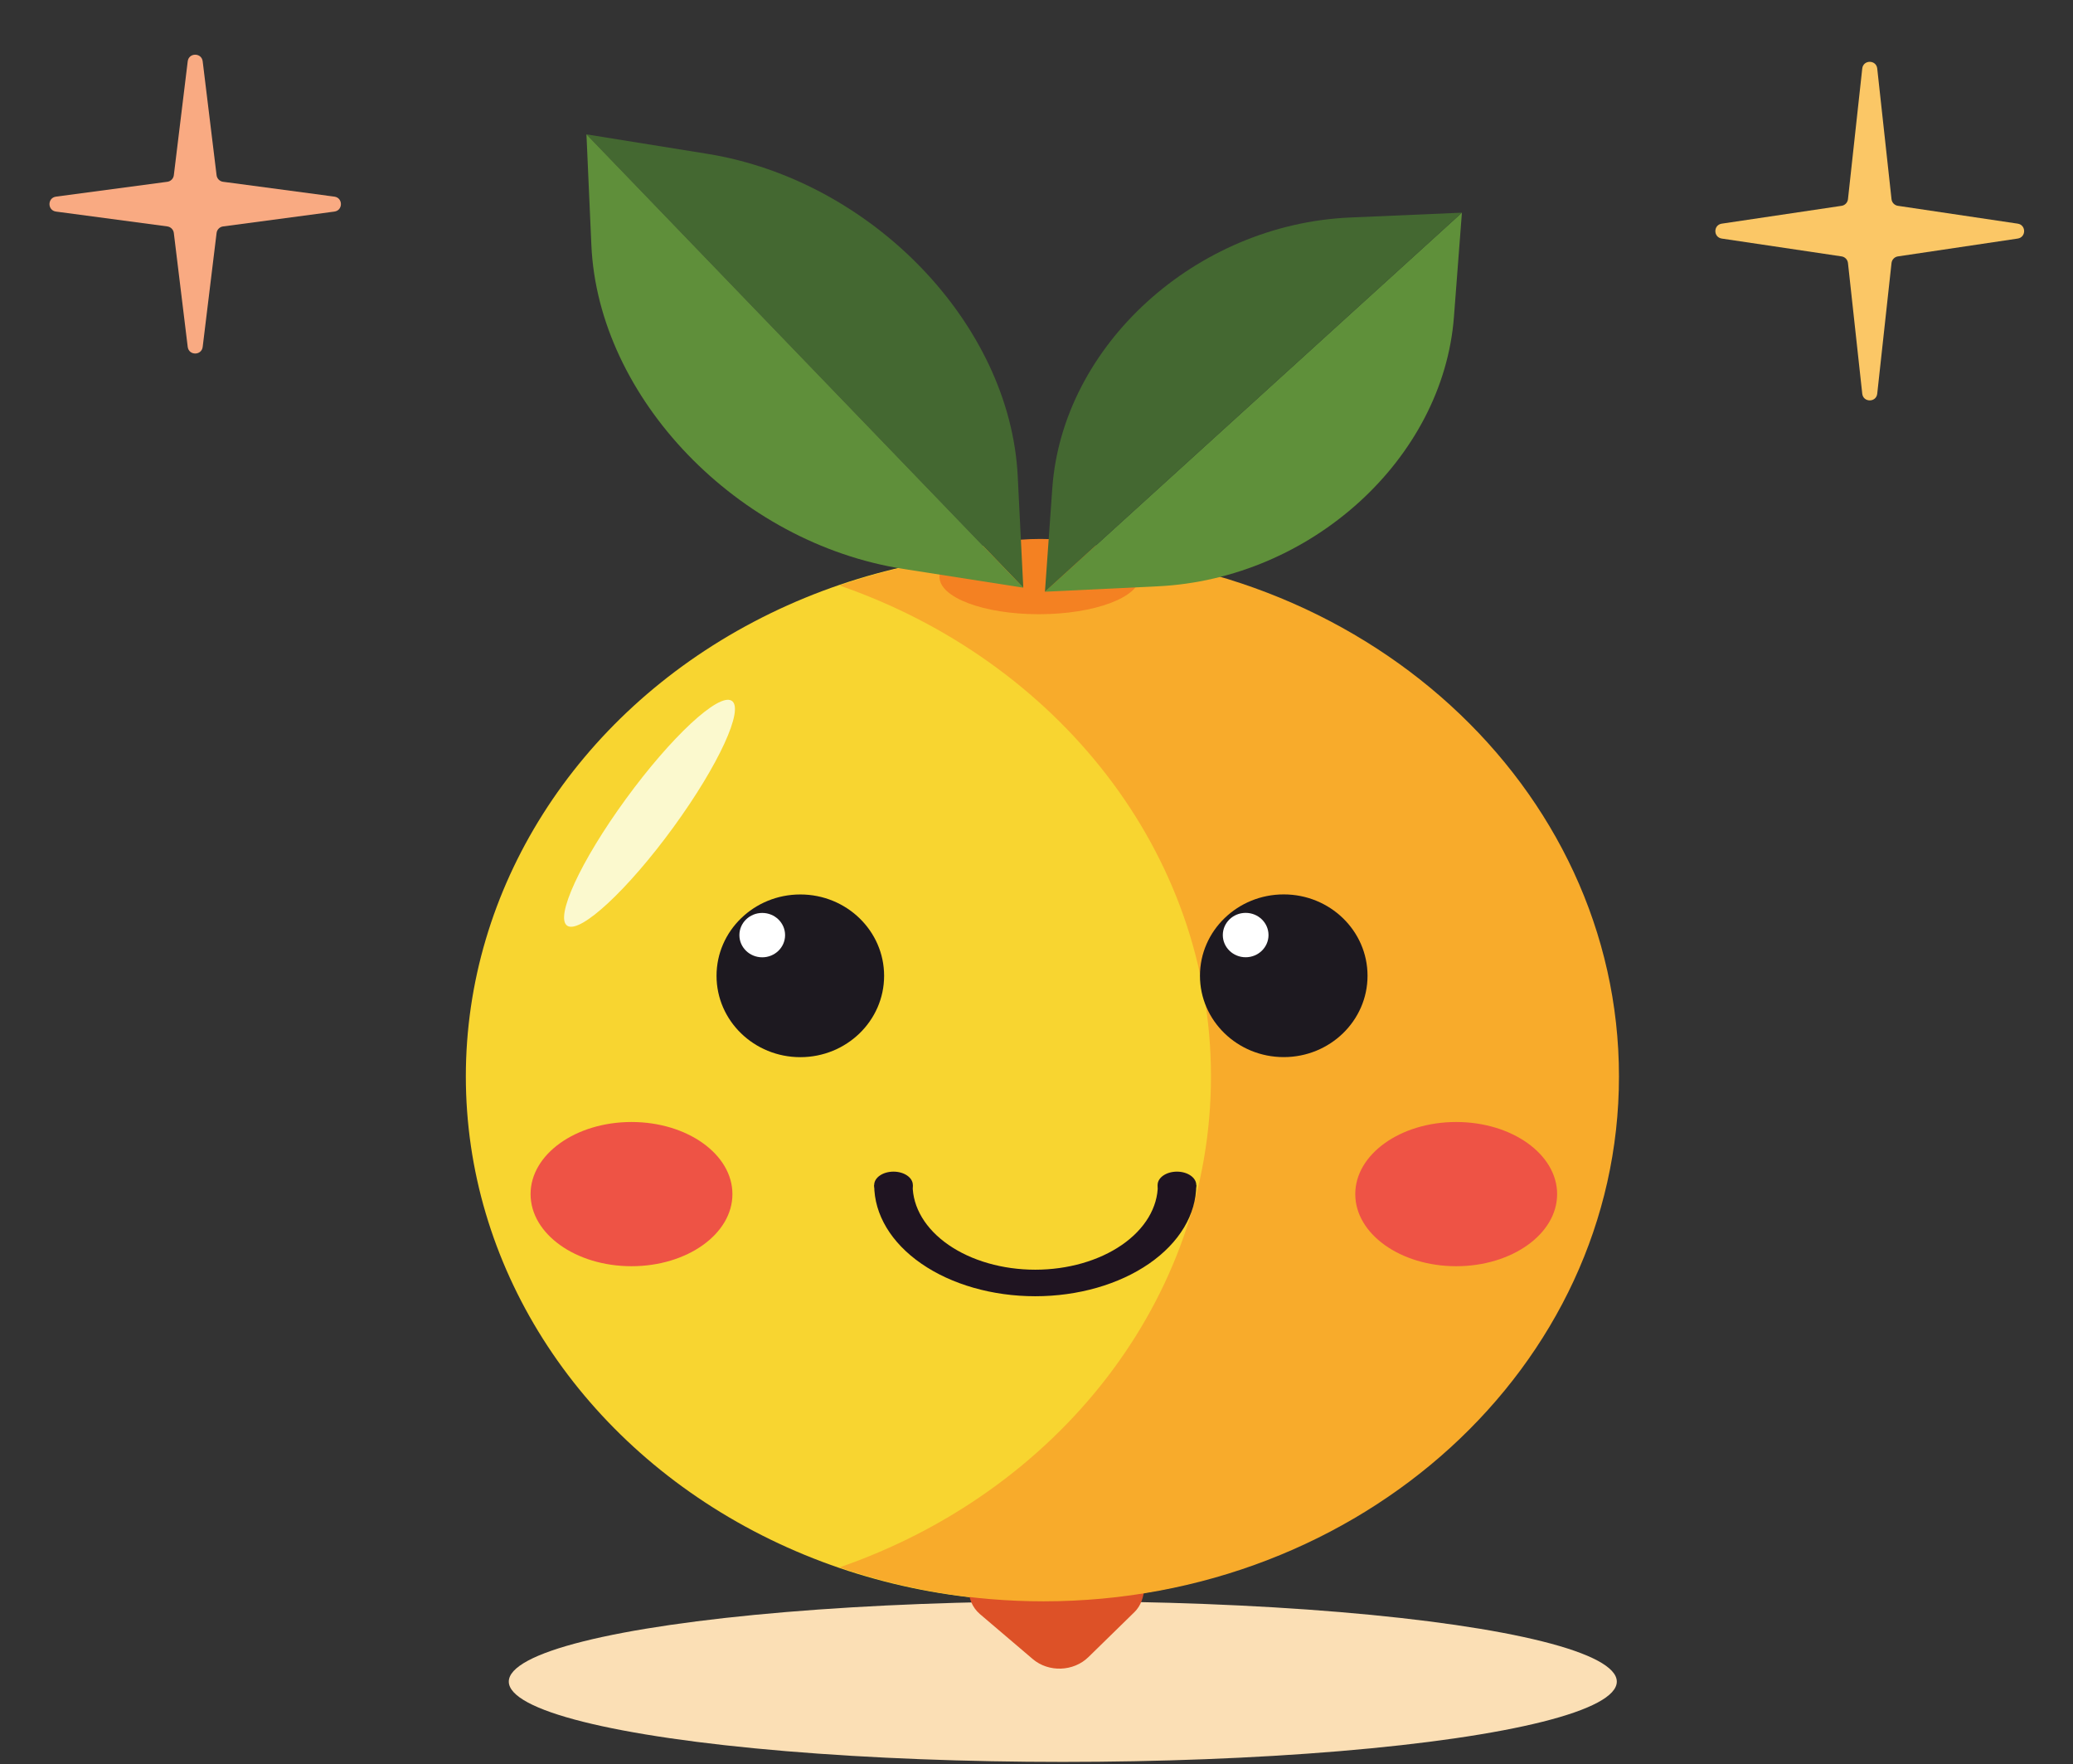 <svg xmlns="http://www.w3.org/2000/svg" version="1.1" xmlns:xlink="http://www.w3.org/1999/xlink" width="275" height="234"><rect width="100%" height="100%" fill="#333333" stroke="none"/><svg width="275" height="234" viewBox="0 0 275 234" fill="none" xmlns="http://www.w3.org/2000/svg">
    <ellipse cx="138.139" cy="142.774" rx="76.342" ry="69.618" fill="#F8D530"></ellipse>
    <ellipse cx="140.989" cy="223.041" rx="73.493" ry="10.65" fill="#FBDFB5"></ellipse>
    <rect width="19.214" height="18.572" rx="5" transform="matrix(0.761 0.648 -0.715 0.699 139.464 197.859)" fill="#DD5127"></rect>
    <path fill-rule="evenodd" clip-rule="evenodd" d="M111.365 77.657C119.776 74.749 128.898 73.156 138.427 73.156C180.589 73.156 214.769 104.326 214.769 142.774C214.769 181.223 180.589 212.393 138.427 212.393C128.898 212.393 119.776 210.8 111.365 207.892C140.17 197.932 160.645 172.534 160.645 142.774C160.645 113.015 140.17 87.618 111.365 77.657Z" fill="#F8AB2B"></path>
    <ellipse cx="13.292" cy="4.993" rx="13.292" ry="4.993" transform="matrix(1 0 -0.022 1 124.74 71.482)" fill="#F48122"></ellipse>
    <ellipse cx="3.668" cy="18.482" rx="3.668" ry="18.482" transform="matrix(0.858 0.513 -0.589 0.808 93.902 91.055)" fill="#FBF9CE"></ellipse>
    <path fill-rule="evenodd" clip-rule="evenodd" d="M135.008 63.129C134.002 42.971 115.632 23.911 93.826 20.401L77.797 17.821L135.747 77.947L135.008 63.129Z" fill="#446831"></path>
    <path d="M119.842 75.461L135.747 77.947L77.797 17.821L78.45 32.514C79.351 52.8 97.883 72.028 119.842 75.461Z" fill="#5F8F3A"></path>
    <path fill-rule="evenodd" clip-rule="evenodd" d="M153.57 77.766C173.905 76.792 191.439 60.855 192.877 42.038L193.934 28.208L138.622 78.483L153.57 77.766Z" fill="#5F903A"></path>
    <path d="M139.596 64.76L138.622 78.483L193.934 28.208L179.105 28.849C158.629 29.734 140.94 45.812 139.596 64.76Z" fill="#446831"></path>
    <ellipse cx="170.299" cy="129.42" rx="11.115" ry="10.79" fill="#1D1920"></ellipse>
    <ellipse cx="165.247" cy="124.023" rx="3.031" ry="2.943" fill="white"></ellipse>
    <path d="M247.042 9.092C247.172 7.903 248.9 7.903 249.03 9.092L250.925 26.418C250.974 26.87 251.322 27.232 251.772 27.299L267.664 29.664C268.801 29.833 268.801 31.473 267.664 31.642L251.772 34.008C251.322 34.075 250.974 34.436 250.925 34.888L249.03 52.215C248.9 53.403 247.172 53.403 247.042 52.215L245.148 34.888C245.098 34.436 244.75 34.075 244.301 34.008L228.409 31.642C227.272 31.473 227.272 29.833 228.409 29.664L244.301 27.299C244.75 27.232 245.098 26.87 245.148 26.418L247.042 9.092Z" fill="#FBC766"></path>
    <path d="M24.902 8.135C25.045 6.963 26.745 6.963 26.888 8.135L28.731 23.241C28.786 23.694 29.14 24.051 29.591 24.111L44.358 26.081C45.515 26.235 45.515 27.909 44.358 28.063L29.591 30.033C29.14 30.093 28.786 30.451 28.731 30.903L26.888 46.01C26.745 47.181 25.045 47.181 24.902 46.01L23.059 30.903C23.004 30.451 22.65 30.093 22.199 30.033L7.432 28.063C6.275 27.909 6.275 26.235 7.432 26.081L22.199 24.111C22.65 24.051 23.004 23.694 23.059 23.241L24.902 8.135Z" fill="#F9AA82"></path>
    <ellipse cx="106.169" cy="129.428" rx="11.115" ry="10.79" fill="#1D1920"></ellipse>
    <ellipse cx="101.117" cy="124.031" rx="3.031" ry="2.943" fill="white"></ellipse>
    <path d="M115.97 157.172C115.97 161.086 118.221 164.839 122.227 167.606C126.233 170.374 131.666 171.928 137.332 171.928C142.997 171.928 148.43 170.374 152.436 167.606C156.442 164.839 158.693 161.086 158.693 157.172H153.596C153.596 160.152 151.882 163.01 148.832 165.117C145.782 167.224 141.645 168.408 137.332 168.408C133.018 168.408 128.881 167.224 125.831 165.117C122.781 163.01 121.067 160.152 121.067 157.172H115.97Z" fill="#1F1421"></path>
    <ellipse cx="118.531" cy="157.172" rx="2.563" ry="1.771" fill="#1F1421"></ellipse>
    <ellipse cx="156.13" cy="157.172" rx="2.563" ry="1.771" fill="#1F1421"></ellipse>
    <ellipse cx="83.773" cy="158.382" rx="13.389" ry="9.564" fill="#EE5345"></ellipse>
    <ellipse cx="193.176" cy="158.382" rx="13.389" ry="9.564" fill="#EE5345"></ellipse>
</svg><style>@media (prefers-color-scheme: light) { :root { filter: none; } }
@media (prefers-color-scheme: dark) { :root { filter: none; } }
</style></svg>